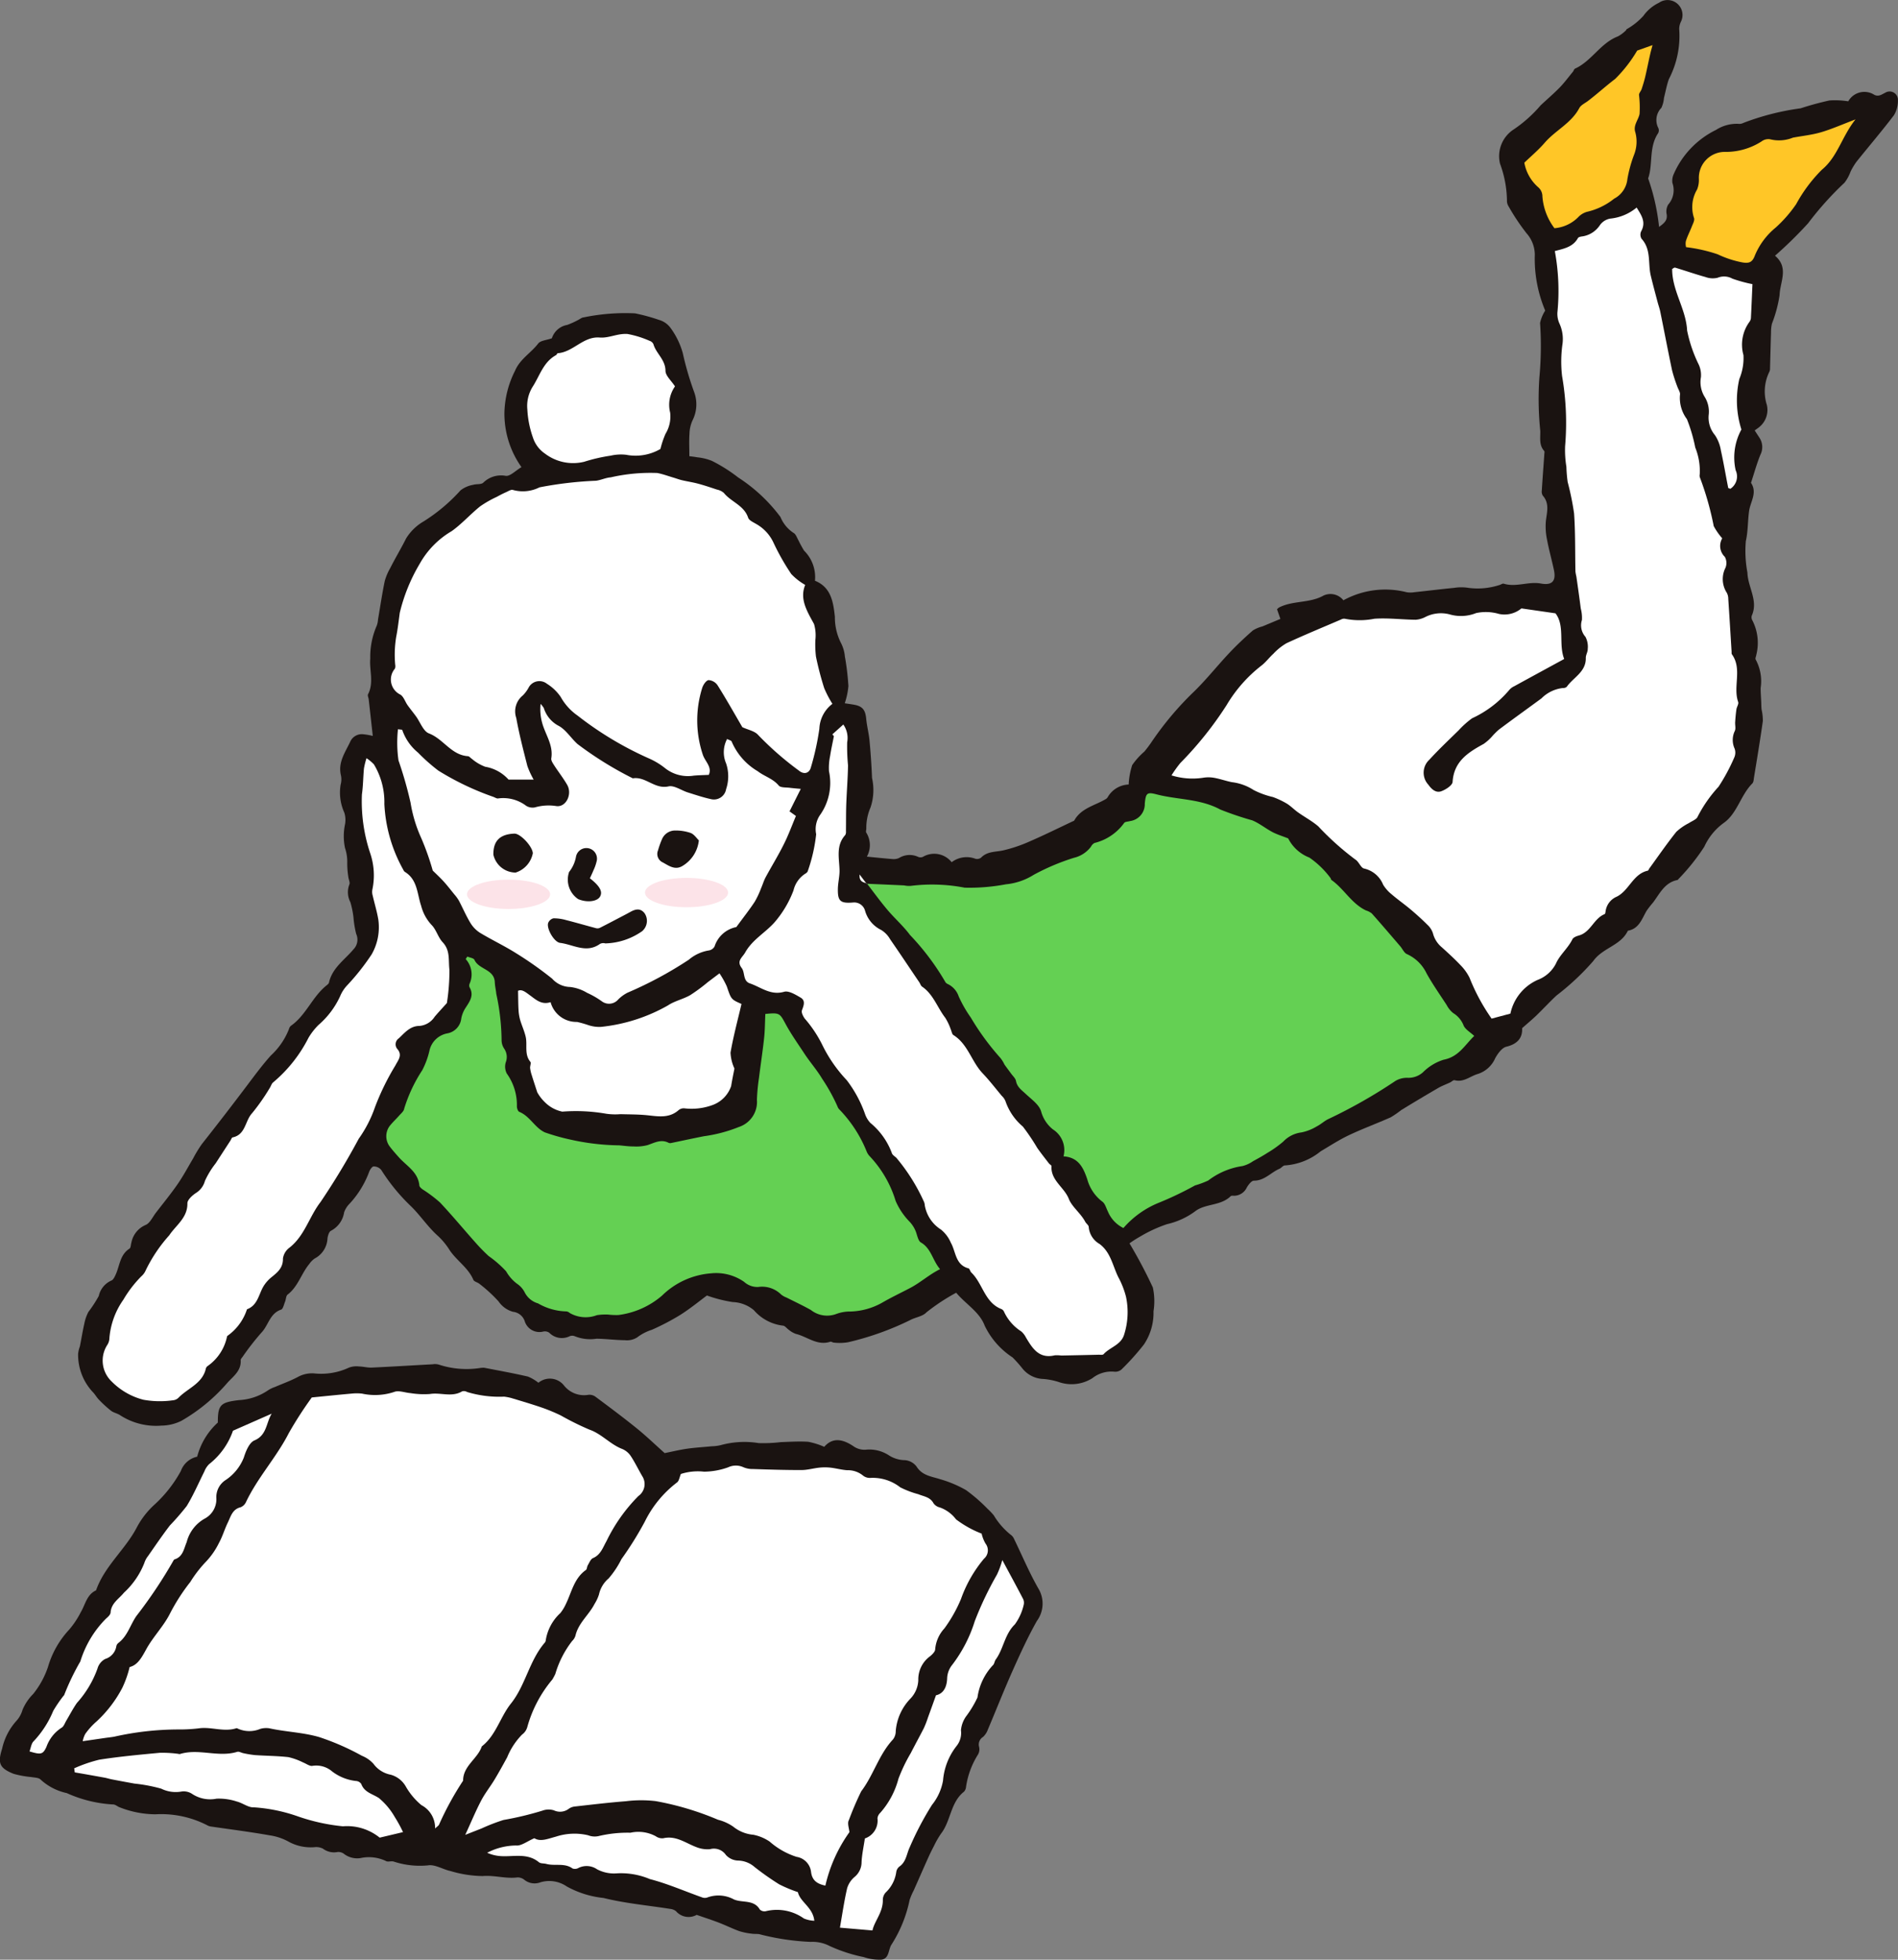 <svg id="グループ_905" data-name="グループ 905" xmlns="http://www.w3.org/2000/svg" xmlns:xlink="http://www.w3.org/1999/xlink" width="107.571" height="111.039" viewBox="0 0 107.571 111.039">
  <rect x="0" y="0" width="107.571" height="111.039" fill="#808080" stroke="none"/>
  <defs>
    <clipPath id="clip-path">
      <rect id="長方形_1232" data-name="長方形 1232" width="107.571" height="111.039" fill="none"/>
    </clipPath>
  </defs>
  <g id="グループ_904" data-name="グループ 904" clip-path="url(#clip-path)">
    <path id="パス_1583" data-name="パス 1583" d="M26.252,41.7c-.08-.721-.155-1.4-.231-2.071-.011-.1-.075-.218-.039-.289.345-.663.069-1.357.127-2.03a4.4,4.4,0,0,1,.363-1.848,1.144,1.144,0,0,0,.076-.358c.125-.727.232-1.456.381-2.178a3.179,3.179,0,0,1,.315-.743c.283-.564.61-1.1.894-1.67a2.834,2.834,0,0,1,.988-.965,9.858,9.858,0,0,0,2.1-1.765,1.613,1.613,0,0,1,.718-.312c.183-.059.434-.008.564-.116a1.439,1.439,0,0,1,1.271-.394c.252.044.57-.3.9-.493a5.226,5.226,0,0,1-.966-3.118,5.528,5.528,0,0,1,.6-2.34c.28-.665.9-1.006,1.312-1.543.135-.177.482-.191.777-.3a1.11,1.11,0,0,1,.864-.755,4.39,4.39,0,0,0,.608-.273c.112-.052.221-.152.333-.156a11.6,11.6,0,0,1,2.906-.228,10.528,10.528,0,0,1,1.355.369,1.223,1.223,0,0,1,.654.449,4.394,4.394,0,0,1,.7,1.438,17.3,17.3,0,0,0,.652,2.227,2.006,2.006,0,0,1-.1,1.58,1.938,1.938,0,0,0-.173.766c-.028.382-.007.767-.007,1.265.1.014.277.03.447.063a3.021,3.021,0,0,1,.827.2,8.878,8.878,0,0,1,1.49.94,9.235,9.235,0,0,1,2.4,2.243,1.969,1.969,0,0,0,.74.9c.131.067.195.274.279.422a6.6,6.6,0,0,0,.318.583,2.109,2.109,0,0,1,.618,1.706c.912.367,1.038,1.2,1.129,2.044a3.215,3.215,0,0,0,.34,1.473,2.06,2.06,0,0,1,.226.774,14.235,14.235,0,0,1,.2,1.683,4.226,4.226,0,0,1-.207.969c.152.023.335.048.516.079.491.086.652.294.7.8.038.412.148.817.187,1.228q.1,1.061.143,2.126a3.1,3.1,0,0,1-.084,1.668,2.888,2.888,0,0,0-.24,1.213c-.006.074-.036.173,0,.219a1.338,1.338,0,0,1,.032,1.356c.512.05.985.1,1.459.138a.737.737,0,0,0,.36-.058,1.145,1.145,0,0,1,1.066-.076.352.352,0,0,0,.285.012,1.261,1.261,0,0,1,1.635.3,1.4,1.4,0,0,1,1.333-.2.37.37,0,0,0,.336-.06c.348-.36.8-.314,1.235-.406a8.228,8.228,0,0,0,1.532-.518c.846-.367,1.672-.778,2.507-1.17.391-.714,1.174-.852,1.8-1.228a.316.316,0,0,0,.1-.1,1.425,1.425,0,0,1,1.189-.72,4.262,4.262,0,0,1,.2-1.1,4.06,4.06,0,0,1,.688-.765,6.6,6.6,0,0,0,.4-.53,17.9,17.9,0,0,1,2.267-2.727c.769-.722,1.425-1.564,2.151-2.334.421-.447.872-.868,1.332-1.273a1.919,1.919,0,0,1,.54-.228c.336-.139.672-.281,1.022-.427l-.191-.545a.638.638,0,0,1,.111-.1c.792-.407,1.735-.233,2.525-.678a.931.931,0,0,1,1.125.269,4.931,4.931,0,0,1,3.583-.458,1.339,1.339,0,0,0,.438,0c.752-.08,1.5-.173,2.255-.246a2.5,2.5,0,0,1,.812,0,3.977,3.977,0,0,0,1.723-.152c.1-.018.2-.109.279-.085.7.215,1.4-.139,2.1-.01.639.118.877-.136.74-.776-.123-.576-.284-1.144-.391-1.722a3.618,3.618,0,0,1-.065-1.022c.053-.507.227-1.008-.174-1.462a.433.433,0,0,1-.055-.286c.042-.679.094-1.356.141-2.035,0-.071.029-.17-.007-.21-.3-.336-.21-.741-.22-1.131a17.528,17.528,0,0,1-.05-3.044,19.125,19.125,0,0,0,.038-3.076,2.122,2.122,0,0,1,.291-.7,7.546,7.546,0,0,1-.589-3.181,1.848,1.848,0,0,0-.469-1.2,12.149,12.149,0,0,1-1.015-1.521.591.591,0,0,1-.095-.354,6.216,6.216,0,0,0-.393-2.068,1.806,1.806,0,0,1,.714-1.9,7.557,7.557,0,0,0,1.588-1.407c.358-.334.731-.653,1.072-1,.272-.28.507-.6.755-.9.047-.057.068-.154.125-.18.942-.431,1.442-1.45,2.428-1.826a2,2,0,0,0,.457-.344c.018-.014.019-.05.037-.063A3.765,3.765,0,0,0,98.263.9,2.3,2.3,0,0,1,99.15.156.847.847,0,0,1,100.4,1.214a.966.966,0,0,0-.106.424,5.3,5.3,0,0,1-.586,2.848c-.122.344-.187.709-.277,1.064a1.616,1.616,0,0,1-.148.562.986.986,0,0,0-.169,1.148.338.338,0,0,1-.015.288c-.537.8-.283,1.774-.565,2.561a12,12,0,0,1,.619,2.748c.313-.224.474-.38.434-.7a.78.78,0,0,1,.082-.562,1.234,1.234,0,0,0,.239-1.233.913.913,0,0,1,.077-.5,5.019,5.019,0,0,1,2.394-2.5,2.174,2.174,0,0,1,1.265-.346.491.491,0,0,0,.289-.052,14.412,14.412,0,0,1,3.245-.827,16.917,16.917,0,0,1,1.633-.445,4.847,4.847,0,0,1,1.065.049,1.046,1.046,0,0,1,1.484-.364c.247.113.405-.023.608-.12a.471.471,0,0,1,.722.435,1.542,1.542,0,0,1-.226.837c-.683.9-1.418,1.758-2.125,2.64a3.83,3.83,0,0,0-.333.555,2.258,2.258,0,0,1-.348.634,18.043,18.043,0,0,0-2.059,2.294,23.405,23.405,0,0,1-1.875,1.838c.807.676.28,1.489.26,2.232a7.513,7.513,0,0,1-.435,1.622,2.292,2.292,0,0,0-.051.508c-.022.665-.036,1.331-.056,2a.433.433,0,0,1-.039.216,2.519,2.519,0,0,0-.142,1.873,1.246,1.246,0,0,1-.418,1.248c-.075.065-.161.117-.27.2.109.167.184.284.261.4a.964.964,0,0,1,.061.981c-.209.516-.357,1.057-.531,1.588.373.562-.035,1.066-.109,1.6-.078.564-.057,1.146-.184,1.7a6.607,6.607,0,0,0,.09,1.786c.021.827.63,1.588.245,2.444a.352.352,0,0,0,.041.275,2.784,2.784,0,0,1,.222,1.923c-.014.1-.08.23-.039.287a2.569,2.569,0,0,1,.28,1.612c0,.261.021.522.032.783.006.143.006.286.02.428a2.88,2.88,0,0,1,.073.656c-.15,1.066-.326,2.128-.5,3.192-.019.12-.022.275-.1.351-.66.666-.855,1.7-1.617,2.234a3.407,3.407,0,0,0-1.1,1.345,11.876,11.876,0,0,1-1.468,1.837c-.016.019-.033.046-.053.051-.723.141-1,.764-1.383,1.275a5.7,5.7,0,0,0-.362.462c-.273.459-.424,1.026-1.067,1.136-.4.848-1.425.96-1.964,1.722a14.233,14.233,0,0,1-2.08,1.949c-.392.365-.755.76-1.14,1.132-.24.231-.5.444-.809.72.028.532-.243.893-.894,1.05-.253.061-.489.393-.634.656a1.61,1.61,0,0,1-1,.894c-.431.128-.79.483-1.3.348-.068-.018-.165.084-.252.126-.237.112-.486.2-.712.336-.689.4-1.372.81-2.052,1.225a5.87,5.87,0,0,1-.6.414c-.786.35-1.6.648-2.374,1.015-.554.262-1.071.6-1.6.913a3.584,3.584,0,0,1-2.024.8c-.1-.006-.2.14-.308.188-.489.209-.85.677-1.454.676-.134,0-.306.227-.4.386a.807.807,0,0,1-.7.468c-.074,0-.176-.014-.217.027-.561.554-1.429.41-2,.846a4.262,4.262,0,0,1-1.606.737,7.9,7.9,0,0,0-1.531.707,6.327,6.327,0,0,0-.595.38,27.575,27.575,0,0,1,1.324,2.5A3.633,3.633,0,0,1,70.5,74.3a3.214,3.214,0,0,1-.546,1.884A14.117,14.117,0,0,1,68.682,77.6a.54.54,0,0,1-.412.121,1.735,1.735,0,0,0-1.236.37,2.207,2.207,0,0,1-1.9.218,3.872,3.872,0,0,0-.867-.174,1.587,1.587,0,0,1-1.212-.614,7.154,7.154,0,0,0-.542-.607,4.448,4.448,0,0,1-1.581-1.8c-.292-.78-1.062-1.207-1.615-1.866a11.491,11.491,0,0,0-1.69,1.115c-.212.232-.622.272-.922.437a16.345,16.345,0,0,1-3.522,1.255,2.876,2.876,0,0,1-.79.02c-.072,0-.154-.069-.214-.05-.74.243-1.3-.29-1.95-.445a1.32,1.32,0,0,1-.381-.217c-.123-.081-.237-.25-.356-.251a2.577,2.577,0,0,1-1.641-.874,1.96,1.96,0,0,0-1.2-.461,7.821,7.821,0,0,1-1.461-.372c-.444.328-.956.75-1.512,1.1a13.5,13.5,0,0,1-1.613.844,2.71,2.71,0,0,0-.83.431,1.081,1.081,0,0,1-.69.158c-.538-.006-1.076-.078-1.615-.085a2.319,2.319,0,0,1-1.232-.142.387.387,0,0,0-.285,0,1,1,0,0,1-1.163-.2.443.443,0,0,0-.342-.062.872.872,0,0,1-1.052-.611.79.79,0,0,0-.658-.51,1.465,1.465,0,0,1-.817-.587,8.242,8.242,0,0,0-1.068-.984c-.11-.1-.315-.131-.362-.243-.293-.686-.941-1.079-1.341-1.675a4.008,4.008,0,0,0-.646-.792c-.578-.508-1-1.161-1.532-1.684a10.839,10.839,0,0,1-1.7-2.071.553.553,0,0,0-.429-.2c-.091,0-.213.185-.258.31a5.433,5.433,0,0,1-1.107,1.8,1.315,1.315,0,0,0-.31.489,1.415,1.415,0,0,1-.743,1.044c-.112.051-.18.279-.2.435a1.351,1.351,0,0,1-.72,1.136,1.158,1.158,0,0,0-.31.311c-.454.544-.636,1.279-1.227,1.734-.1.075-.092.273-.149.408-.065.158-.113.409-.225.447-.64.215-.715.89-1.111,1.3a14.833,14.833,0,0,0-1.072,1.376c-.044.057-.109.127-.106.187.037.576-.378.885-.716,1.239a10.021,10.021,0,0,1-2.648,2.2,2.608,2.608,0,0,1-1.127.269A3.743,3.743,0,0,1,11.95,80.2c-.157-.114-.374-.145-.528-.261a6.572,6.572,0,0,1-.688-.627c-.137-.138-.229-.321-.369-.455a3.1,3.1,0,0,1-.814-2.143,1.709,1.709,0,0,1,.1-.423c.085-.425.153-.855.249-1.277a2.491,2.491,0,0,1,.231-.673,7.482,7.482,0,0,0,.591-.908,1.245,1.245,0,0,1,.715-.876c.109-.04.186-.212.244-.339.23-.5.237-1.122.782-1.469.077-.05.071-.227.108-.344a1.368,1.368,0,0,1,.8-.994c.253-.1.405-.462.6-.71.413-.536.842-1.06,1.226-1.616.319-.462.583-.961.871-1.444a7.317,7.317,0,0,1,.492-.81q1.3-1.646,2.565-3.324c.431-.572.868-1.165,1.349-1.7A4.039,4.039,0,0,0,21.5,58.313a.363.363,0,0,1,.111-.189c.859-.6,1.211-1.642,2.016-2.286.057-.045.129-.1.143-.166.186-.833.89-1.285,1.389-1.883a.783.783,0,0,0,.152-.873,5.492,5.492,0,0,1-.153-.934,5.068,5.068,0,0,0-.177-.865,1.216,1.216,0,0,1-.057-1c.051-.108-.04-.278-.056-.42a4.768,4.768,0,0,1-.063-.8,2.445,2.445,0,0,0-.127-.847,3.269,3.269,0,0,1-.007-1.306,1.373,1.373,0,0,0-.033-.7,2.744,2.744,0,0,1-.208-1.584,1.115,1.115,0,0,0,.02-.516c-.189-.757.255-1.332.539-1.951a.718.718,0,0,1,.743-.387,3.652,3.652,0,0,1,.517.092" transform="translate(-5.124 0)" fill="#1a1311"/>
    <path id="パス_1584" data-name="パス 1584" d="M11.175,172.038a3.958,3.958,0,0,1,1.171-1.934c-.005-1.013.161-1.147,1.19-1.271a3.2,3.2,0,0,0,1.657-.557,1.8,1.8,0,0,1,.395-.19c.429-.185.872-.342,1.284-.56a1.666,1.666,0,0,1,.911-.209,3.736,3.736,0,0,0,2-.328,1.218,1.218,0,0,1,.569-.063c.241.005.481.074.72.063,1.151-.053,2.3-.125,3.451-.187a.793.793,0,0,1,.365.024,5.025,5.025,0,0,0,2.333.185,1.244,1.244,0,0,1,.222-.012c.828.16,1.658.31,2.479.5a2.357,2.357,0,0,1,.593.35,1.018,1.018,0,0,1,1.446.15,1.448,1.448,0,0,0,1.385.534.577.577,0,0,1,.415.116c.785.585,1.571,1.171,2.332,1.786.533.431,1.027.91,1.579,1.4.405-.081.833-.185,1.266-.248.46-.066.926-.092,1.389-.138a2.556,2.556,0,0,0,.512-.063A5.06,5.06,0,0,1,43,171.268a8.264,8.264,0,0,0,1.253-.055c.519-.018,1.039-.053,1.556-.019a4.237,4.237,0,0,1,.906.285c.479-.551,1.049-.439,1.652-.035a1.083,1.083,0,0,0,.681.2,2.025,2.025,0,0,1,1.34.323,1.707,1.707,0,0,0,.894.267.913.913,0,0,1,.665.364c.325.517.847.556,1.34.717a6.557,6.557,0,0,1,1.466.618,9.351,9.351,0,0,1,1.218,1.058,3.583,3.583,0,0,1,.354.372,4.12,4.12,0,0,0,.96,1.1.545.545,0,0,1,.185.229c.458.94.862,1.91,1.381,2.815a1.654,1.654,0,0,1-.083,1.836c-.515.914-.954,1.874-1.382,2.833-.488,1.094-.926,2.211-1.394,3.314a1.077,1.077,0,0,1-.276.427.5.5,0,0,0-.223.568.594.594,0,0,1-.061.424,4.7,4.7,0,0,0-.681,1.841.465.465,0,0,1-.114.268c-.772.608-.742,1.652-1.3,2.375a4.986,4.986,0,0,0-.4.693c-.1.193-.2.39-.292.59-.291.646-.576,1.3-.862,1.944a3.6,3.6,0,0,0-.231.54,7.453,7.453,0,0,1-1.017,2.51c-.2.289-.122.81-.583.867a2.706,2.706,0,0,1-1-.146,8.746,8.746,0,0,1-1.937-.631,2.1,2.1,0,0,0-1.073-.23,13.841,13.841,0,0,1-2.911-.438c-.14-.021-.285-.005-.425-.027a3.788,3.788,0,0,1-.7-.142c-.391-.141-.765-.328-1.152-.478s-.773-.273-1.269-.446a.939.939,0,0,1-1.17-.207.641.641,0,0,0-.339-.132c-1.26-.2-2.542-.312-3.775-.619a5.451,5.451,0,0,1-2.08-.652,1.749,1.749,0,0,0-1.488-.236.924.924,0,0,1-.908-.135.606.606,0,0,0-.4-.141c-.661.085-1.3-.133-1.971-.077a6.59,6.59,0,0,1-1.82-.284c-.432-.091-.878-.386-1.274-.322a4.743,4.743,0,0,1-1.959-.219c-.139-.035-.329.04-.433-.03a2.245,2.245,0,0,0-1.436-.163,1.232,1.232,0,0,1-.906-.216.537.537,0,0,0-.391-.129,1.044,1.044,0,0,1-.836-.192.847.847,0,0,0-.476-.081,2.605,2.605,0,0,1-1.493-.327,3.157,3.157,0,0,0-1.045-.344C14.195,193.3,13.1,193.16,12,193a.665.665,0,0,1-.279-.09,5.7,5.7,0,0,0-2.911-.609,5.614,5.614,0,0,1-2.076-.416c-.108-.057-.228-.15-.337-.143a7.31,7.31,0,0,1-2.614-.643,3.174,3.174,0,0,1-1.482-.766c-.108-.114-.35-.109-.533-.144a5.4,5.4,0,0,1-1-.183c-.8-.323-.91-.6-.648-1.424a3.466,3.466,0,0,1,.8-1.564,1.578,1.578,0,0,0,.359-.642,2.835,2.835,0,0,1,.608-.9,4.991,4.991,0,0,0,.83-1.516,5.245,5.245,0,0,1,1.21-2.13,4.963,4.963,0,0,0,.652-.983c.26-.432.335-.992.865-1.235.482-1.38,1.659-2.311,2.313-3.573a4.764,4.764,0,0,1,1.016-1.3,7.323,7.323,0,0,0,1.478-1.892,1.268,1.268,0,0,1,.92-.808" transform="translate(0 -89.5)" fill="#1a1311"/>
    <path id="パス_1585" data-name="パス 1585" d="M164.992,27.84c.505-.136,1.03-.223,1.316-.736.036-.065.173-.089.267-.1a1.446,1.446,0,0,0,.968-.618.908.908,0,0,1,.594-.387,2.774,2.774,0,0,0,1.5-.627c.266.435.55.82.252,1.353a.452.452,0,0,0,.026.416c.557.608.356,1.393.522,2.09.119.5.254.992.384,1.488.05.191.12.378.158.571.224,1.1.433,2.208.666,3.308a8.563,8.563,0,0,0,.294.912c.054.161.184.338.153.48a2,2,0,0,0,.394,1.371,9.1,9.1,0,0,1,.472,1.608,3.531,3.531,0,0,1,.254,1.518.352.352,0,0,0,.025.219,16.972,16.972,0,0,1,.768,2.716,3.774,3.774,0,0,0,.482.693.853.853,0,0,0,.148,1.049.731.731,0,0,1,.039.613,1.423,1.423,0,0,0,.065,1.412.71.71,0,0,1,.09.352c.067,1,.127,2,.189,3,0,.049-.007.111.018.146.6.836.048,1.825.355,2.7.04.114-.081.277-.1.42-.035.238-.055.479-.071.72-.012.167.046.36-.019.5a1.176,1.176,0,0,0-.013,1,.673.673,0,0,1-.01.486,10.851,10.851,0,0,1-.9,1.677,7.631,7.631,0,0,0-1.182,1.691c-.062.163-.325.251-.5.37a3.092,3.092,0,0,0-.712.494c-.537.673-1.026,1.384-1.532,2.08-.029.04-.048.112-.082.12-.844.185-1.055,1.125-1.764,1.475a1.048,1.048,0,0,0-.623.784c-.012.072-.021.189-.064.205-.614.247-.785,1.023-1.451,1.208-.137.038-.32.108-.373.217-.248.505-.72.89-.925,1.361a1.922,1.922,0,0,1-1.044.939,2.7,2.7,0,0,0-1.544,1.91l-1.066.284a11.189,11.189,0,0,1-1.251-2.318,2.775,2.775,0,0,0-.514-.714c-.336-.355-.7-.686-1.061-1.013a1.512,1.512,0,0,1-.5-.793,1.137,1.137,0,0,0-.318-.484c-.3-.3-.607-.577-.927-.847-.354-.3-.734-.564-1.084-.865a2.152,2.152,0,0,1-.491-.55,1.523,1.523,0,0,0-1.077-.919c-.19-.035-.3-.393-.5-.511a15.764,15.764,0,0,1-2.1-1.88c-.35-.3-.766-.521-1.144-.789-.22-.156-.411-.358-.64-.5a4.777,4.777,0,0,0-.784-.371,4.656,4.656,0,0,1-1.1-.4,2.894,2.894,0,0,0-1.234-.444c-.337-.068-.664-.186-1-.246a1.867,1.867,0,0,0-.646,0,4.028,4.028,0,0,1-1.771-.138,6.938,6.938,0,0,1,.5-.7,20.132,20.132,0,0,0,2.624-3.282,7.979,7.979,0,0,1,1.977-2.242c.247-.192.438-.454.671-.665a3.27,3.27,0,0,1,.747-.6c1.02-.472,2.059-.9,3.093-1.344a.351.351,0,0,1,.213-.042,4.306,4.306,0,0,0,1.675,0c.775-.054,1.56.049,2.341.057a1.4,1.4,0,0,0,.557-.162,1.945,1.945,0,0,1,1.352-.146,2.307,2.307,0,0,0,1.513-.07,2.638,2.638,0,0,1,1.292.047,1.5,1.5,0,0,0,1.277-.312l1.93.279c.549.714.162,1.735.494,2.587-.995.542-1.917,1.042-2.836,1.547a.8.8,0,0,0-.29.224,6.1,6.1,0,0,1-2.094,1.589,5.11,5.11,0,0,0-.76.68c-.56.549-1.132,1.088-1.661,1.666a1,1,0,0,0-.059,1.416c.184.259.43.486.739.371.252-.093.623-.333.636-.527.074-1.167.881-1.672,1.76-2.153a2.657,2.657,0,0,0,.493-.444,4.321,4.321,0,0,1,.367-.364c.8-.6,1.61-1.18,2.415-1.771a2.023,2.023,0,0,1,1.231-.59.278.278,0,0,0,.206-.07c.375-.536,1.1-.84,1.078-1.644,0-.164.114-.331.109-.494a1.2,1.2,0,0,0-.129-.691.978.978,0,0,1-.2-.952,2.069,2.069,0,0,0-.065-.652q-.051-.4-.107-.805-.069-.5-.143-1.009a2.472,2.472,0,0,1-.053-.285c-.023-1.1,0-2.2-.077-3.295a15.764,15.764,0,0,0-.363-1.776,7.921,7.921,0,0,1-.072-.861,5.834,5.834,0,0,1-.073-1.171,15.5,15.5,0,0,0-.171-3.967,7.08,7.08,0,0,1,.025-1.833,2.107,2.107,0,0,0-.172-1.14,1.336,1.336,0,0,1-.118-.64,12.387,12.387,0,0,0-.147-3.473" transform="translate(-76.878 -13.612)" fill="#fff"/>
    <path id="パス_1586" data-name="パス 1586" d="M105.978,102.121c.709.031,1.418.061,2.127.094a1.452,1.452,0,0,0,.367.029,9.718,9.718,0,0,1,3.067.1,11.052,11.052,0,0,0,2.338-.191,3.6,3.6,0,0,0,1.577-.538,12.694,12.694,0,0,1,2.274-.962,1.7,1.7,0,0,0,.972-.633.467.467,0,0,1,.2-.209,2.934,2.934,0,0,0,1.679-1.133c.05-.077.225-.073.341-.109a.965.965,0,0,0,.829-.988c.059-.583.113-.669.66-.526,1.2.314,2.478.242,3.619.861a17.916,17.916,0,0,0,1.811.613c.4.164.75.454,1.137.66.254.135.536.22.9.363a2.256,2.256,0,0,0,1.2,1.086,5.078,5.078,0,0,1,1.187,1.145c.033.033.034.1.07.128.713.506,1.137,1.339,1.955,1.724a1,1,0,0,1,.327.169c.546.614,1.08,1.24,1.615,1.863.127.148.217.375.377.442a2.262,2.262,0,0,1,1.111,1.089c.344.621.754,1.2,1.143,1.8a1.413,1.413,0,0,0,.37.453,1.436,1.436,0,0,1,.59.709c.1.221.367.367.6.585-.526.5-.872,1.182-1.733,1.347a2.85,2.85,0,0,0-1.176.715,1.233,1.233,0,0,1-.86.31,1.276,1.276,0,0,0-.7.178,28.964,28.964,0,0,1-3.831,2.174c-.218.113-.4.289-.624.4a2.719,2.719,0,0,1-.872.343,1.709,1.709,0,0,0-1.028.519,6.324,6.324,0,0,1-.886.632c-.268.173-.548.328-.829.48a1.816,1.816,0,0,1-.595.274,4.186,4.186,0,0,0-1.942.819,5.112,5.112,0,0,1-.749.279,18.869,18.869,0,0,1-2.046.979,5.283,5.283,0,0,0-2.012,1.435,1.815,1.815,0,0,1-.88-.936c-.1-.2-.16-.453-.32-.563a2.372,2.372,0,0,1-.85-1.268c-.231-.678-.511-1.24-1.346-1.295a1.389,1.389,0,0,0-.6-1.527,1.951,1.951,0,0,1-.669-1.021c-.112-.379-.539-.677-.859-.977-.234-.221-.5-.392-.565-.747-.03-.153-.181-.283-.28-.421-.124-.172-.255-.339-.375-.513a1.855,1.855,0,0,0-.234-.375,14.432,14.432,0,0,1-1.672-2.283,7.138,7.138,0,0,1-.687-1.2,1.192,1.192,0,0,0-.621-.7.306.306,0,0,1-.156-.151,14.113,14.113,0,0,0-1.985-2.631c-.375-.507-.861-.93-1.27-1.414s-.784-1-1.173-1.506Z" transform="translate(-56.867 -52.047)" fill="#64d053"/>
    <path id="パス_1587" data-name="パス 1587" d="M72.845,70.853A1.862,1.862,0,0,0,72.1,72.27a15.074,15.074,0,0,1-.477,2.176c-.091.358-.4.427-.681.194a17.691,17.691,0,0,1-2.307-2.015c-.2-.234-.6-.3-.9-.446-.453-.775-.906-1.583-1.4-2.367a.667.667,0,0,0-.517-.3c-.15.029-.315.286-.367.473a6.13,6.13,0,0,0,.051,3.774c.134.376.532.688.331,1.122-.29.014-.573.019-.854.044a2.081,2.081,0,0,1-1.615-.417,4.128,4.128,0,0,0-.926-.56A19.183,19.183,0,0,1,58.4,71.525a3.177,3.177,0,0,1-.961-1.061,2.616,2.616,0,0,0-.778-.744.69.69,0,0,0-1.025.192,1.9,1.9,0,0,1-.345.47,1.156,1.156,0,0,0-.369,1.277c.165.916.4,1.82.63,2.722a4.752,4.752,0,0,0,.355.767H54.483a2.273,2.273,0,0,0-1.32-.726,2.509,2.509,0,0,1-.742-.436c-.083-.052-.158-.158-.242-.164-.943-.064-1.388-.978-2.206-1.29-.323-.123-.494-.64-.739-.974-.155-.213-.324-.416-.476-.631-.138-.2-.215-.47-.4-.591a.946.946,0,0,1-.314-1.472.414.414,0,0,0,.017-.22,6.21,6.21,0,0,1,.058-1.593c.086-.434.139-.9.2-1.352a9.945,9.945,0,0,1,1.131-2.779,4.928,4.928,0,0,1,1.817-1.852c.575-.412,1.054-.956,1.606-1.4a6.161,6.161,0,0,1,.944-.539c.171-.094.344-.184.521-.262.13-.057.3-.17.4-.128a2.094,2.094,0,0,0,1.5-.149,21.09,21.09,0,0,1,3.2-.374c.282-.036.553-.172.835-.192a10.076,10.076,0,0,1,2.643-.247c.309.059.608.171.91.26.164.048.323.11.489.149.307.072.621.117.925.2.355.095.7.212,1.051.329a.869.869,0,0,1,.395.19c.412.513,1.143.7,1.378,1.405.051.152.285.253.45.352a2.342,2.342,0,0,1,.98,1.049,13.073,13.073,0,0,0,1.014,1.79,3.409,3.409,0,0,0,.79.617c-.331.8.106,1.492.5,2.217a2.276,2.276,0,0,1,.075.911,5.969,5.969,0,0,0,.034.931,17.5,17.5,0,0,0,.467,1.788,6,6,0,0,0,.467.893" transform="translate(-25.662 -30.976)" fill="#fff"/>
    <path id="パス_1588" data-name="パス 1588" d="M51.848,116.963c.139.06.357.085.4.187.247.553,1.123.522,1.152,1.266.008.22.065.438.085.659a12.868,12.868,0,0,1,.3,2.626.863.863,0,0,0,.153.487.836.836,0,0,1,.084.765.847.847,0,0,0,.058.636,3.067,3.067,0,0,1,.573,1.842c-.007.11.057.3.136.329.6.244.881.9,1.443,1.161a11.818,11.818,0,0,0,1.406.4,13.246,13.246,0,0,0,2.821.337c.27.026.54.063.811.062a2.507,2.507,0,0,0,.787-.075c.4-.134.767-.354,1.2-.128a.24.24,0,0,0,.146.007c.615-.126,1.229-.261,1.845-.382a8.292,8.292,0,0,0,1.984-.524,1.492,1.492,0,0,0,1.024-1.539,11,11,0,0,1,.117-1.242c.093-.754.21-1.506.291-2.261.049-.456.048-.918.069-1.363.81-.082.817-.043,1.146.565.314.581.7,1.122,1.065,1.678.32.49.71.924,1.014,1.436a10.251,10.251,0,0,1,.867,1.568.448.448,0,0,0,.122.184,7.352,7.352,0,0,1,1.535,2.379.851.851,0,0,0,.16.245,6.377,6.377,0,0,1,1.476,2.54,3.9,3.9,0,0,0,.773,1.159,1.7,1.7,0,0,1,.426.746c.052.161.109.377.234.449.59.34.658,1.019,1.086,1.511-.625.309-1.1.753-1.689,1.063-.531.279-1.087.541-1.612.847a3.879,3.879,0,0,1-1.763.49,2.248,2.248,0,0,0-.8.132,1.483,1.483,0,0,1-1.46-.219c-.448-.251-.914-.469-1.371-.7a1.112,1.112,0,0,1-.317-.179,1.532,1.532,0,0,0-1.3-.424,1.12,1.12,0,0,1-.794-.29,2.769,2.769,0,0,0-1.873-.483,4.448,4.448,0,0,0-2.78,1.262,4.688,4.688,0,0,1-2.476,1.1,3.844,3.844,0,0,1-.572-.025,3.122,3.122,0,0,0-.643.033,1.8,1.8,0,0,1-1.541-.124.342.342,0,0,0-.2-.089,3.332,3.332,0,0,1-1.592-.453,1.226,1.226,0,0,1-.763-.634,1.314,1.314,0,0,0-.439-.486,2.3,2.3,0,0,1-.611-.7,6.176,6.176,0,0,0-.99-.864,10.223,10.223,0,0,1-.757-.776c-.67-.752-1.312-1.529-2-2.26a7.629,7.629,0,0,0-.985-.74c-.076-.057-.176-.141-.184-.22-.073-.78-.742-1.115-1.182-1.621-.178-.2-.362-.405-.522-.623a.973.973,0,0,1,0-1.1c.162-.215.366-.4.543-.6.113-.13.28-.26.3-.409a8.536,8.536,0,0,1,1.026-2.182,4.63,4.63,0,0,0,.405-1.1,1.273,1.273,0,0,1,1.019-.986.967.967,0,0,0,.787-.848,1.673,1.673,0,0,1,.25-.609c.233-.361.485-.7.218-1.155a.261.261,0,0,1,.006-.209,1.287,1.287,0,0,0-.225-1.388l.088-.135" transform="translate(-25.357 -62.761)" fill="#64d053"/>
    <path id="パス_1589" data-name="パス 1589" d="M95.7,89.145l.623-.559a1.328,1.328,0,0,1,.218,1.011,11.144,11.144,0,0,0,.049,1.31c-.014.73-.073,1.46-.1,2.19-.018.512-.011,1.025-.018,1.538a.364.364,0,0,1-.04.213c-.55.609-.333,1.332-.323,2.03,0,.34-.089.68-.095,1.021-.013.7.146.831.863.772a.635.635,0,0,1,.675.456,1.739,1.739,0,0,0,.917,1.1,1.468,1.468,0,0,1,.508.529c.56.806,1.1,1.623,1.653,2.437.055.082.086.2.16.247.639.438.862,1.185,1.311,1.764a3.2,3.2,0,0,1,.31.651c.051.111.067.274.152.327.824.515,1.023,1.5,1.653,2.164.386.405.729.852,1.088,1.282a.828.828,0,0,1,.209.3,3.257,3.257,0,0,0,.985,1.438,12.014,12.014,0,0,1,.815,1.208c.209.3.439.588.662.879.044.057.149.107.146.156-.05.81.721,1.191.983,1.857.179.455.675.811.927,1.291.057.108.2.2.2.3a1.228,1.228,0,0,0,.614.962c.636.472.744,1.24,1.066,1.887a4.82,4.82,0,0,1,.432,1.1,4.193,4.193,0,0,1-.108,2.159c-.182.582-.8.7-1.162,1.1-.049.053-.19.027-.289.03q-1.055.026-2.11.046a1.8,1.8,0,0,0-.369-.012c-.886.21-1.26-.388-1.63-1.008a1.151,1.151,0,0,0-.267-.347,2.636,2.636,0,0,1-.967-1.095.306.306,0,0,0-.143-.165c-.968-.367-1.066-1.452-1.72-2.077-.068-.065-.092-.218-.161-.236-.752-.2-.711-.948-1-1.452a1.931,1.931,0,0,0-.56-.746,2.028,2.028,0,0,1-.918-1.381.566.566,0,0,0-.055-.215,10.7,10.7,0,0,0-1.561-2.477c-.092-.081-.227-.163-.251-.266a4.029,4.029,0,0,0-1.218-1.706,1.416,1.416,0,0,1-.3-.5,6.944,6.944,0,0,0-1.034-1.916,8.042,8.042,0,0,1-1.407-2.04,6.974,6.974,0,0,0-.986-1.465c-.088-.132-.192-.334-.15-.455.1-.274.219-.55-.078-.724s-.669-.4-.929-.329c-.772.223-1.314-.261-1.941-.474-.407-.138-.268-.611-.466-.873-.31-.408.038-.591.2-.883.4-.715,1.114-1.1,1.643-1.683a5.994,5.994,0,0,0,1.093-1.83,1.548,1.548,0,0,1,.662-.944c.062-.031.14-.1.15-.158a9.344,9.344,0,0,0,.473-2.08,1.425,1.425,0,0,1,.194-1.054,3.156,3.156,0,0,0,.532-2.523,3.312,3.312,0,0,1,.065-.859c.057-.376.141-.748.214-1.121l-.085-.1" transform="translate(-48.527 -47.534)" fill="#fff"/>
    <path id="パス_1590" data-name="パス 1590" d="M32.047,106.571c-.286.318-.5.546-.7.784a1.141,1.141,0,0,1-.855.515c-.531,0-.835.387-1.17.7a.41.41,0,0,0-.093.6c.318.361.048.638-.1.934a14.142,14.142,0,0,0-1.157,2.36,7.038,7.038,0,0,1-.925,1.8,40.807,40.807,0,0,1-2.165,3.585c-.643.833-.9,1.917-1.765,2.589a.924.924,0,0,0-.365.615c.011.53-.311.781-.66,1.065a1.957,1.957,0,0,0-.506.62c-.224.451-.318.983-.872,1.188a2.954,2.954,0,0,1-1.1,1.5.1.1,0,0,0-.035.064,2.7,2.7,0,0,1-1.109,1.662.264.264,0,0,0-.084.121c-.186.861-1.021,1.117-1.548,1.66a.513.513,0,0,1-.319.149,5.273,5.273,0,0,1-1.675-.03,3.889,3.889,0,0,1-1.8-1.035,1.633,1.633,0,0,1-.261-2.05.742.742,0,0,0,.134-.416,4.387,4.387,0,0,1,.791-2.168,6.677,6.677,0,0,1,1.013-1.32.946.946,0,0,0,.228-.289,8.461,8.461,0,0,1,1.361-2.041c.37-.564,1.043-.99,1.027-1.812,0-.2.281-.452.493-.59a1.157,1.157,0,0,0,.5-.677,4.866,4.866,0,0,1,.611-1c.278-.431.559-.861.838-1.291.039-.061.07-.165.12-.176.744-.152.7-.939,1.106-1.373a11.765,11.765,0,0,0,1-1.429c.068-.1.1-.239.185-.31a8.015,8.015,0,0,0,2.011-2.533,3.639,3.639,0,0,1,.568-.728,4.779,4.779,0,0,0,1.224-1.627,2.028,2.028,0,0,1,.384-.6,13.144,13.144,0,0,0,1.407-1.777,3.11,3.11,0,0,0,.373-1.97c-.076-.454-.214-.9-.316-1.348a.732.732,0,0,1-.019-.355,3.9,3.9,0,0,0-.133-2.078,9.256,9.256,0,0,1-.461-3.308c.07-.487.07-.983.116-1.473a4.493,4.493,0,0,1,.144-.578,2.341,2.341,0,0,1,.421.352,4.136,4.136,0,0,1,.591,2.243,8.441,8.441,0,0,0,1.071,3.723.308.308,0,0,0,.084.12c.727.437.7,1.249.929,1.923a2.507,2.507,0,0,0,.586,1.082c.271.266.369.7.632.983.445.471.318,1.018.386,1.565a11.888,11.888,0,0,1-.144,1.883" transform="translate(-6.716 -49.74)" fill="#fff"/>
    <path id="パス_1591" data-name="パス 1591" d="M71.438,90.872,70.8,92.147l.363.26c-.234.556-.434,1.108-.7,1.63-.315.63-.687,1.232-1.022,1.852-.1.19-.16.4-.248.6a5.061,5.061,0,0,1-.366.78c-.294.446-.626.866-1.042,1.433A1.624,1.624,0,0,0,66.552,99.8a.451.451,0,0,1-.34.229,2.328,2.328,0,0,0-1.122.524,21.849,21.849,0,0,1-3.471,1.867,2.092,2.092,0,0,0-.529.386.682.682,0,0,1-.932.1,4.8,4.8,0,0,0-.83-.477,2.382,2.382,0,0,0-.967-.332,1.4,1.4,0,0,1-1.013-.47,20.567,20.567,0,0,0-2.053-1.448c-.662-.417-1.375-.752-2.045-1.157a1.723,1.723,0,0,1-.546-.571c-.241-.4-.424-.832-.642-1.245a2.344,2.344,0,0,0-.259-.356c-.2-.245-.39-.494-.6-.726s-.442-.443-.624-.624a14.809,14.809,0,0,0-.647-1.83,7.878,7.878,0,0,1-.611-2.018,22.1,22.1,0,0,0-.683-2.391,7.153,7.153,0,0,1-.03-1.768c.156.024.237.02.243.04a2.851,2.851,0,0,0,.894,1.284,10.442,10.442,0,0,0,1.149,1.018,15.673,15.673,0,0,0,3.116,1.488c.093.034.2.108.279.09a2.151,2.151,0,0,1,1.584.417.688.688,0,0,0,.493.092,2.811,2.811,0,0,1,1.232-.073c.543.063.9-.685.6-1.206-.22-.382-.495-.731-.734-1.1-.078-.122-.186-.28-.166-.4.126-.761-.347-1.356-.523-2.032a2.9,2.9,0,0,1-.083-1.052,1.261,1.261,0,0,1,.182.233,1.713,1.713,0,0,0,.805.989c.436.215.726.712,1.109,1.053a19.992,19.992,0,0,0,3.13,1.94c.727-.12,1.241.633,2.023.457.323-.073.724.227,1.095.343.446.139.891.291,1.347.387a.7.7,0,0,0,.823-.574,2.285,2.285,0,0,0,0-1.457,1.6,1.6,0,0,1,.056-1.384c.106.057.241.084.26.147A3.575,3.575,0,0,0,69,89.873c.374.291.86.415,1.188.81.105.127.406.1.62.127s.414.042.631.062" transform="translate(-26.053 -46.173)" fill="#fff"/>
    <path id="パス_1592" data-name="パス 1592" d="M74.773,119.007a5.079,5.079,0,0,1,.414.737c.251.735.24.739.835,1-.215.922-.462,1.833-.622,2.759a2.4,2.4,0,0,0,.222.9c-.061.319-.133.653-.186.991a1.736,1.736,0,0,1-1.038,1.071,3.443,3.443,0,0,1-1.594.195.451.451,0,0,0-.346.1c-.579.507-1.243.334-1.9.278-.465-.04-.934-.036-1.4-.05a3.569,3.569,0,0,1-.808-.025,9.945,9.945,0,0,0-2.484-.118,1.946,1.946,0,0,1-.978-.525,2.411,2.411,0,0,1-.44-.568c-.13-.4-.226-.687-.314-.974a2.027,2.027,0,0,1-.092-.4c-.011-.119.07-.288.014-.355-.357-.432-.158-.953-.265-1.42-.075-.328-.222-.639-.317-.963a2.611,2.611,0,0,1-.089-.568c-.019-.329-.018-.66-.027-1.073.22-.108.436.082.673.254.337.245.656.557,1.171.389a1.516,1.516,0,0,0,1.5,1.12,6.135,6.135,0,0,1,.636.18,1.955,1.955,0,0,0,.724.1,9.675,9.675,0,0,0,3.792-1.216c.378-.253.856-.351,1.255-.578a9.75,9.75,0,0,0,1-.737c.192-.145.383-.291.664-.5" transform="translate(-33.997 -63.858)" fill="#fff"/>
    <path id="パス_1593" data-name="パス 1593" d="M72.856,43.8a1.809,1.809,0,0,0-.273,1.485,1.886,1.886,0,0,1-.263,1.2,5.106,5.106,0,0,0-.288.858,2.8,2.8,0,0,1-1.947.329,2.6,2.6,0,0,0-.876.051,9.477,9.477,0,0,0-1.5.346,2.634,2.634,0,0,1-2.223-.464,1.746,1.746,0,0,1-.682-.914,5.591,5.591,0,0,1-.315-1.583,2.061,2.061,0,0,1,.291-1.275c.411-.629.608-1.411,1.335-1.807.04-.022.062-.106.1-.108.877-.066,1.439-.963,2.372-.889.534.042,1.017-.244,1.583-.2a5.514,5.514,0,0,1,1.246.387.355.355,0,0,1,.218.189c.152.532.679.873.684,1.507,0,.281.329.559.545.894" transform="translate(-34.601 -21.904)" fill="#fff"/>
    <path id="パス_1594" data-name="パス 1594" d="M215.78,14.6c-.773.967-1.013,2.12-1.908,2.853a8.483,8.483,0,0,0-1.455,1.949,7.5,7.5,0,0,1-1.157,1.324,4.045,4.045,0,0,0-1.183,1.586c-.139.378-.319.461-.722.388a5.7,5.7,0,0,1-1.384-.456,8.865,8.865,0,0,0-1.793-.406.767.767,0,0,1-.012-.339c.085-.281.228-.545.334-.821.061-.158.171-.348.131-.486a1.948,1.948,0,0,1,.173-1.624,1.453,1.453,0,0,0,.1-.579,1.473,1.473,0,0,1,1.528-1.548,3.755,3.755,0,0,0,2.021-.592.638.638,0,0,1,.48-.125,2.093,2.093,0,0,0,1.3-.09c.53-.1,1.075-.154,1.59-.305.607-.178,1.189-.438,1.954-.728" transform="translate(-110.618 -7.834)" fill="#ffc627"/>
    <path id="パス_1595" data-name="パス 1595" d="M192.83,5.827l.868-.309c-.047.179-.092.331-.127.486-.1.431-.183.864-.284,1.293-.056.24-.129.476-.206.709-.038.116-.149.223-.149.335a5.968,5.968,0,0,1,.031,1.076c-.069.347-.375.65-.239,1.044a2.034,2.034,0,0,1-.082,1.293,7.393,7.393,0,0,0-.369,1.356,1.409,1.409,0,0,1-.751,1.108,3.825,3.825,0,0,1-1.543.746,1.093,1.093,0,0,0-.49.3,2.147,2.147,0,0,1-1.35.628,3.4,3.4,0,0,1-.683-1.805.679.679,0,0,0-.236-.515,2.414,2.414,0,0,1-.788-1.393c.368-.356.8-.717,1.16-1.135.606-.7,1.5-1.1,1.953-1.955.093-.177.328-.28.5-.412.526-.4,1.007-.844,1.533-1.242a7.812,7.812,0,0,0,1.249-1.607" transform="translate(-100.039 -2.961)" fill="#ffc627"/>
    <path id="パス_1596" data-name="パス 1596" d="M208.434,41.893a3.305,3.305,0,0,0-.326,2.308.837.837,0,0,1-.3,1.052c-.044-.019-.117-.03-.122-.054-.14-.7-.258-1.413-.414-2.114a2.189,2.189,0,0,0-.335-.869,1.546,1.546,0,0,1-.355-1.17,1.581,1.581,0,0,0-.218-.982,1.58,1.58,0,0,1-.224-1.133,1.433,1.433,0,0,0-.12-.707,7.881,7.881,0,0,1-.663-1.937c-.062-1.229-.852-2.246-.848-3.49.046-.022.119-.09.167-.076.574.172,1.14.371,1.717.531a1.185,1.185,0,0,0,.693.043.968.968,0,0,1,.837.051,8.044,8.044,0,0,0,1.137.311c-.027.615-.054,1.274-.088,1.933a.435.435,0,0,1-.08.2,2.193,2.193,0,0,0-.342,1.888,3.054,3.054,0,0,1-.234,1.354,5.448,5.448,0,0,0,.116,2.857" transform="translate(-109.738 -17.557)" fill="#fff"/>
    <path id="パス_1597" data-name="パス 1597" d="M105.535,107.427c-.2-.067-.441-.085-.412-.507l.4.525.017-.018" transform="translate(-56.407 -57.372)" fill="#fff"/>
    <path id="パス_1598" data-name="パス 1598" d="M10.116,189.926a1.385,1.385,0,0,1,.144-.414,3.971,3.971,0,0,1,.637-.705,6.981,6.981,0,0,0,1.469-1.921,6.009,6.009,0,0,0,.409-1.166c.456-.109.686-.541.946-1.015.385-.7.977-1.294,1.337-2.006a10.988,10.988,0,0,1,1.157-1.8,6.969,6.969,0,0,1,.828-1.086,4.286,4.286,0,0,0,.8-1.134c.2-.362.315-.774.5-1.151.165-.343.257-.749.723-.861a.576.576,0,0,0,.307-.3c.661-1.393,1.726-2.533,2.426-3.906a21.883,21.883,0,0,1,1.3-2.015c.808-.08,1.532-.154,2.255-.219a2.884,2.884,0,0,1,.586,0,3.45,3.45,0,0,0,1.821-.091c.259-.108.622.042.938.065a4.647,4.647,0,0,0,1.1.049c.6-.1,1.235.2,1.818-.149a.365.365,0,0,1,.286.036A6.27,6.27,0,0,0,34,170.4a2.87,2.87,0,0,1,.408.079c.581.175,1.163.346,1.736.543a10.106,10.106,0,0,1,1.07.445,16.165,16.165,0,0,0,1.616.8c.706.245,1.183.84,1.87,1.1a1.089,1.089,0,0,1,.478.4c.242.366.431.767.655,1.146a.828.828,0,0,1-.224,1.119A9.452,9.452,0,0,0,39.8,178.59c-.193.334-.324.774-.763.958-.132.056-.208.26-.295.406-.05.082-.043.222-.108.268-.676.477-.808,1.266-1.14,1.94a2.407,2.407,0,0,1-.307.5,2.658,2.658,0,0,0-.827,1.536.25.25,0,0,1-.053.137c-.881,1.02-1.094,2.42-1.918,3.451-.618.774-.845,1.8-1.655,2.431-.238.71-1.062,1.1-1.059,1.943a17.276,17.276,0,0,0-1.364,2.492c-.032.06-.1.1-.224.217a1.454,1.454,0,0,0-.775-1.324,3.866,3.866,0,0,1-.89-1.064,1.418,1.418,0,0,0-.852-.66,1.572,1.572,0,0,1-.974-.615,1.769,1.769,0,0,0-.661-.459,14.04,14.04,0,0,0-2.431-1.062c-.932-.266-1.886-.289-2.816-.494a1.2,1.2,0,0,0-.506.033,1.59,1.59,0,0,1-1.289-.02.1.1,0,0,0-.071-.015c-.679.218-1.357-.069-2.036-.006a9.1,9.1,0,0,1-1.243.075,16.627,16.627,0,0,0-3.64.409c-.169.03-.341.047-.511.071l-1.273.185" transform="translate(-5.428 -91.264)" fill="#fff"/>
    <path id="パス_1599" data-name="パス 1599" d="M86.17,183.058a2.012,2.012,0,0,0,.22.561.624.624,0,0,1-.086.859A7.366,7.366,0,0,0,85,186.759a8.088,8.088,0,0,1-.94,1.668,1.979,1.979,0,0,0-.523,1.186c0,.13-.173.3-.3.4a1.619,1.619,0,0,0-.657,1.35,1.6,1.6,0,0,1-.45,1.047,2.985,2.985,0,0,0-.828,1.831.767.767,0,0,1-.157.478c-.8.857-1.1,2.018-1.8,2.939a17.553,17.553,0,0,0-.7,1.634c-.1.171.017.475.032.68A8.427,8.427,0,0,0,77.314,203c-.489-.1-.754-.309-.812-.778a.977.977,0,0,0-.819-.851,4.265,4.265,0,0,1-1.528-.866,2.516,2.516,0,0,0-.926-.386,2.1,2.1,0,0,1-1.136-.458,2.643,2.643,0,0,0-.863-.392,16.474,16.474,0,0,0-3.533-1.056A7.03,7.03,0,0,0,66,198.22c-.969.075-1.934.192-2.9.3a.721.721,0,0,0-.34.135.816.816,0,0,1-.835.079,1.01,1.01,0,0,0-.645.018,18.135,18.135,0,0,1-2.208.529,10.592,10.592,0,0,0-1.237.478l-.931.365c.352-.765.6-1.369.905-1.947.214-.409.508-.775.748-1.172.253-.418.488-.847.723-1.276a3.981,3.981,0,0,1,.843-1.286.791.791,0,0,0,.294-.417,7.13,7.13,0,0,1,1.42-2.7,3.1,3.1,0,0,0,.173-.324,5.628,5.628,0,0,1,.953-1.863.683.683,0,0,0,.19-.315c.169-.713.763-1.163,1.078-1.783a2.354,2.354,0,0,0,.25-.532,1.655,1.655,0,0,1,.55-.915,5.249,5.249,0,0,0,.725-1.092,19.3,19.3,0,0,0,1.324-2.124,6.26,6.26,0,0,1,1.834-2.228c.108-.087.129-.281.211-.474a3.16,3.16,0,0,1,1.311-.13,4.136,4.136,0,0,0,1.366-.246,1.021,1.021,0,0,1,.849-.013,1.332,1.332,0,0,0,.572.11c.912.03,1.824.059,2.735.057.338,0,.674-.1,1.013-.136a3,3,0,0,1,.632,0c.317.036.63.125.947.146a1.352,1.352,0,0,1,.884.292.618.618,0,0,0,.411.144,2.529,2.529,0,0,1,1.711.532,5.2,5.2,0,0,0,1.022.39c.307.129.672.156.863.512a.606.606,0,0,0,.36.239,1.975,1.975,0,0,1,.918.675,5.921,5.921,0,0,0,1.449.807" transform="translate(-30.535 -96.159)" fill="#fff"/>
    <path id="パス_1600" data-name="パス 1600" d="M108.155,198.414c.4-.082.627-.424.642-.977a1.29,1.29,0,0,1,.286-.749,7.978,7.978,0,0,0,1.279-2.476,18.975,18.975,0,0,1,1.261-2.643,5.089,5.089,0,0,0,.3-.819c.411.763.789,1.458,1.155,2.16a.5.5,0,0,1,.063.353,3.023,3.023,0,0,1-.507,1.132c-.584.565-.636,1.378-1.084,1.991-.071.1-.077.253-.162.324a3.352,3.352,0,0,0-.873,1.825,6.068,6.068,0,0,1-.643,1.07,1.6,1.6,0,0,0-.293.788,1.175,1.175,0,0,1-.25.894,3.645,3.645,0,0,0-.766,1.959,3.028,3.028,0,0,1-.628,1.379,17.489,17.489,0,0,0-1.263,2.406c-.176.372-.194.817-.58,1.085a.481.481,0,0,0-.18.314,1.961,1.961,0,0,1-.6,1.158.635.635,0,0,0-.161.4c.024.712-.478,1.22-.588,1.749l-1.843-.158c.127-.723.236-1.485.408-2.233a1.342,1.342,0,0,1,.428-.646,1.081,1.081,0,0,0,.39-.832c.021-.436.117-.867.187-1.343a1.067,1.067,0,0,0,.715-1.139.493.493,0,0,1,.156-.312,4.728,4.728,0,0,0,1.032-1.931,9.26,9.26,0,0,1,.7-1.457c.242-.475.5-.941.743-1.418a5.779,5.779,0,0,0,.235-.609c.131-.359.26-.719.449-1.245" transform="translate(-55.116 -102.355)" fill="#fff"/>
    <path id="パス_1601" data-name="パス 1601" d="M9.048,215.132a8.293,8.293,0,0,1,1.432-.494c1.133-.177,2.277-.283,3.419-.39a6.634,6.634,0,0,1,1.011.052c.049,0,.1.03.146.016,1.07-.329,2.172.207,3.244-.124.1-.031.231.055.349.077a5.728,5.728,0,0,0,.653.108c.632.044,1.268.044,1.9.116a3.7,3.7,0,0,1,.829.3c.183.07.39.232.544.192a1.379,1.379,0,0,1,1.1.315,2.714,2.714,0,0,0,1.346.543.392.392,0,0,1,.309.169c.177.482.633.558,1,.8a3.906,3.906,0,0,1,.895,1.067,7.92,7.92,0,0,1,.472.862l-1.323.314a2.932,2.932,0,0,0-2.085-.643,11.026,11.026,0,0,1-2.544-.56,9.357,9.357,0,0,0-2.5-.515c-.313.022-.637-.248-.97-.33a3.238,3.238,0,0,0-1.145-.161,1.845,1.845,0,0,1-1.386-.27.86.86,0,0,0-.617-.132,1.848,1.848,0,0,1-1.135-.165,9.147,9.147,0,0,0-1.514-.287q-.647-.116-1.292-.241c-.144-.028-.285-.076-.429-.1-.554-.1-1.109-.2-1.665-.294l-.031-.225" transform="translate(-4.855 -114.931)" fill="#fff"/>
    <path id="パス_1602" data-name="パス 1602" d="M77.2,227.421c.127.557.852.856.929,1.616a1.7,1.7,0,0,1-.589-.128,2.643,2.643,0,0,0-2.166-.412.387.387,0,0,1-.331-.093c-.338-.583-.987-.369-1.469-.575a1.83,1.83,0,0,0-1.512-.11.428.428,0,0,1-.289-.005c-.987-.35-1.954-.776-2.963-1.038a4.207,4.207,0,0,0-1.86-.326,2.047,2.047,0,0,1-1.131-.228,1.046,1.046,0,0,0-1.044-.084.411.411,0,0,1-.346.038c-.459-.333-1-.128-1.488-.26-.142-.038-.325-.014-.426-.1-.671-.546-1.456-.285-2.2-.345a2.211,2.211,0,0,1-.727-.187,3.614,3.614,0,0,1,1.64-.412c.294.031.621-.236,1.035-.412.348.216.762.033,1.227-.091a3.367,3.367,0,0,1,1.817-.077,1.023,1.023,0,0,0,.58.051,7.067,7.067,0,0,1,1.82-.194,2.074,2.074,0,0,1,1.438.2.622.622,0,0,0,.42.114c.723-.168,1.267.271,1.876.5a1.7,1.7,0,0,0,.775.119.82.82,0,0,1,.9.324.97.97,0,0,0,.7.321,1.462,1.462,0,0,1,.932.368,15.772,15.772,0,0,0,1.388.976,7.892,7.892,0,0,0,1.065.445" transform="translate(-31.977 -120.204)" fill="#fff"/>
    <path id="パス_1603" data-name="パス 1603" d="M15.131,173.819l2.2-.969c-.319.516-.267,1.216-.977,1.515-.29.121-.489.605-.6.964a2.729,2.729,0,0,1-1.043,1.288,1.147,1.147,0,0,0-.518,1,1.241,1.241,0,0,1-.639,1.169,2.129,2.129,0,0,0-1.042,1.345c-.161.376-.209.827-.689.977a.105.105,0,0,0-.052.051,26.771,26.771,0,0,1-2.11,3.158c-.347.5-.5,1.13-1.012,1.519a.328.328,0,0,0-.122.182.905.905,0,0,1-.632.731.882.882,0,0,0-.439.549,5.875,5.875,0,0,1-1.164,1.942c-.221.317-.4.664-.6,1-.085.14-.144.334-.27.405a2.132,2.132,0,0,0-.857,1.083c-.2.433-.309.456-.96.259.077-.2.1-.453.237-.579a5.629,5.629,0,0,0,1.109-1.721,7.919,7.919,0,0,1,.574-.841c.014-.02.041-.035.046-.057a13.828,13.828,0,0,1,.914-1.9,5.882,5.882,0,0,1,1.454-2.425c.11-.093.253-.224.261-.347.037-.534.466-.764.754-1.12a4.555,4.555,0,0,0,1.157-1.682,1.24,1.24,0,0,1,.207-.391c.409-.584.809-1.176,1.243-1.741a14.13,14.13,0,0,0,.954-1.1c.382-.623.669-1.3,1-1.959a1.165,1.165,0,0,1,.273-.416,4.131,4.131,0,0,0,1.345-1.882" transform="translate(-1.932 -92.75)" fill="#fff"/>
    <path id="パス_1604" data-name="パス 1604" d="M70.251,113.126a.42.42,0,0,0-.286.029c-.773.558-1.516.038-2.264-.055-.344-.043-.774-.808-.68-1.121a.439.439,0,0,1,.3-.271,2.528,2.528,0,0,1,.717.1c.57.145,1.135.31,1.7.46a.333.333,0,0,0,.215-.019c.452-.228.9-.466,1.349-.7.132-.069.262-.138.392-.21.285-.158.56-.216.794.082a.768.768,0,0,1-.028.9,1.118,1.118,0,0,1-.1.109,3.8,3.8,0,0,1-2.112.7" transform="translate(-35.956 -59.675)" fill="#1a1311"/>
    <path id="パス_1605" data-name="パス 1605" d="M70.672,105.386c.57.446.735.761.572,1.039s-.731.351-1.236.141a1.333,1.333,0,0,1-.516-1.539,1.933,1.933,0,0,0,.388-.848.6.6,0,1,1,1.164.277,2.458,2.458,0,0,1-.174.484c-.054.136-.119.268-.2.447" transform="translate(-37.238 -55.62)" fill="#1a1311"/>
    <path id="パス_1606" data-name="パス 1606" d="M82.748,102.1a1.918,1.918,0,0,1-.942,1.46c-.416.242-.759-.021-1.1-.207a.527.527,0,0,1-.271-.688,4.9,4.9,0,0,1,.223-.627.806.806,0,0,1,.762-.494,2.579,2.579,0,0,1,.864.139c.2.079.338.3.462.417" transform="translate(-43.14 -54.486)" fill="#1a1311"/>
    <path id="パス_1607" data-name="パス 1607" d="M61.533,101.93c.335-.013,1.025.722,1.043,1.112a1.435,1.435,0,0,1-.975,1.094,1.3,1.3,0,0,1-1.26-1.012c-.012-.782.369-1.163,1.192-1.195" transform="translate(-32.378 -54.695)" fill="#1a1311"/>
    <path id="パス_1608" data-name="パス 1608" d="M83.593,108.173c0,.459-1.055.831-2.356.831s-2.355-.372-2.355-.831,1.055-.832,2.355-.832,2.356.373,2.356.832" transform="translate(-42.327 -57.598)" fill="#f2778f" opacity="0.2"/>
    <path id="パス_1609" data-name="パス 1609" d="M61.826,108.384c0,.46-1.055.832-2.356.832s-2.356-.372-2.356-.832,1.055-.831,2.356-.831,2.356.372,2.356.831" transform="translate(-30.647 -57.712)" fill="#f2778f" opacity="0.2"/>
  </g>
</svg>

